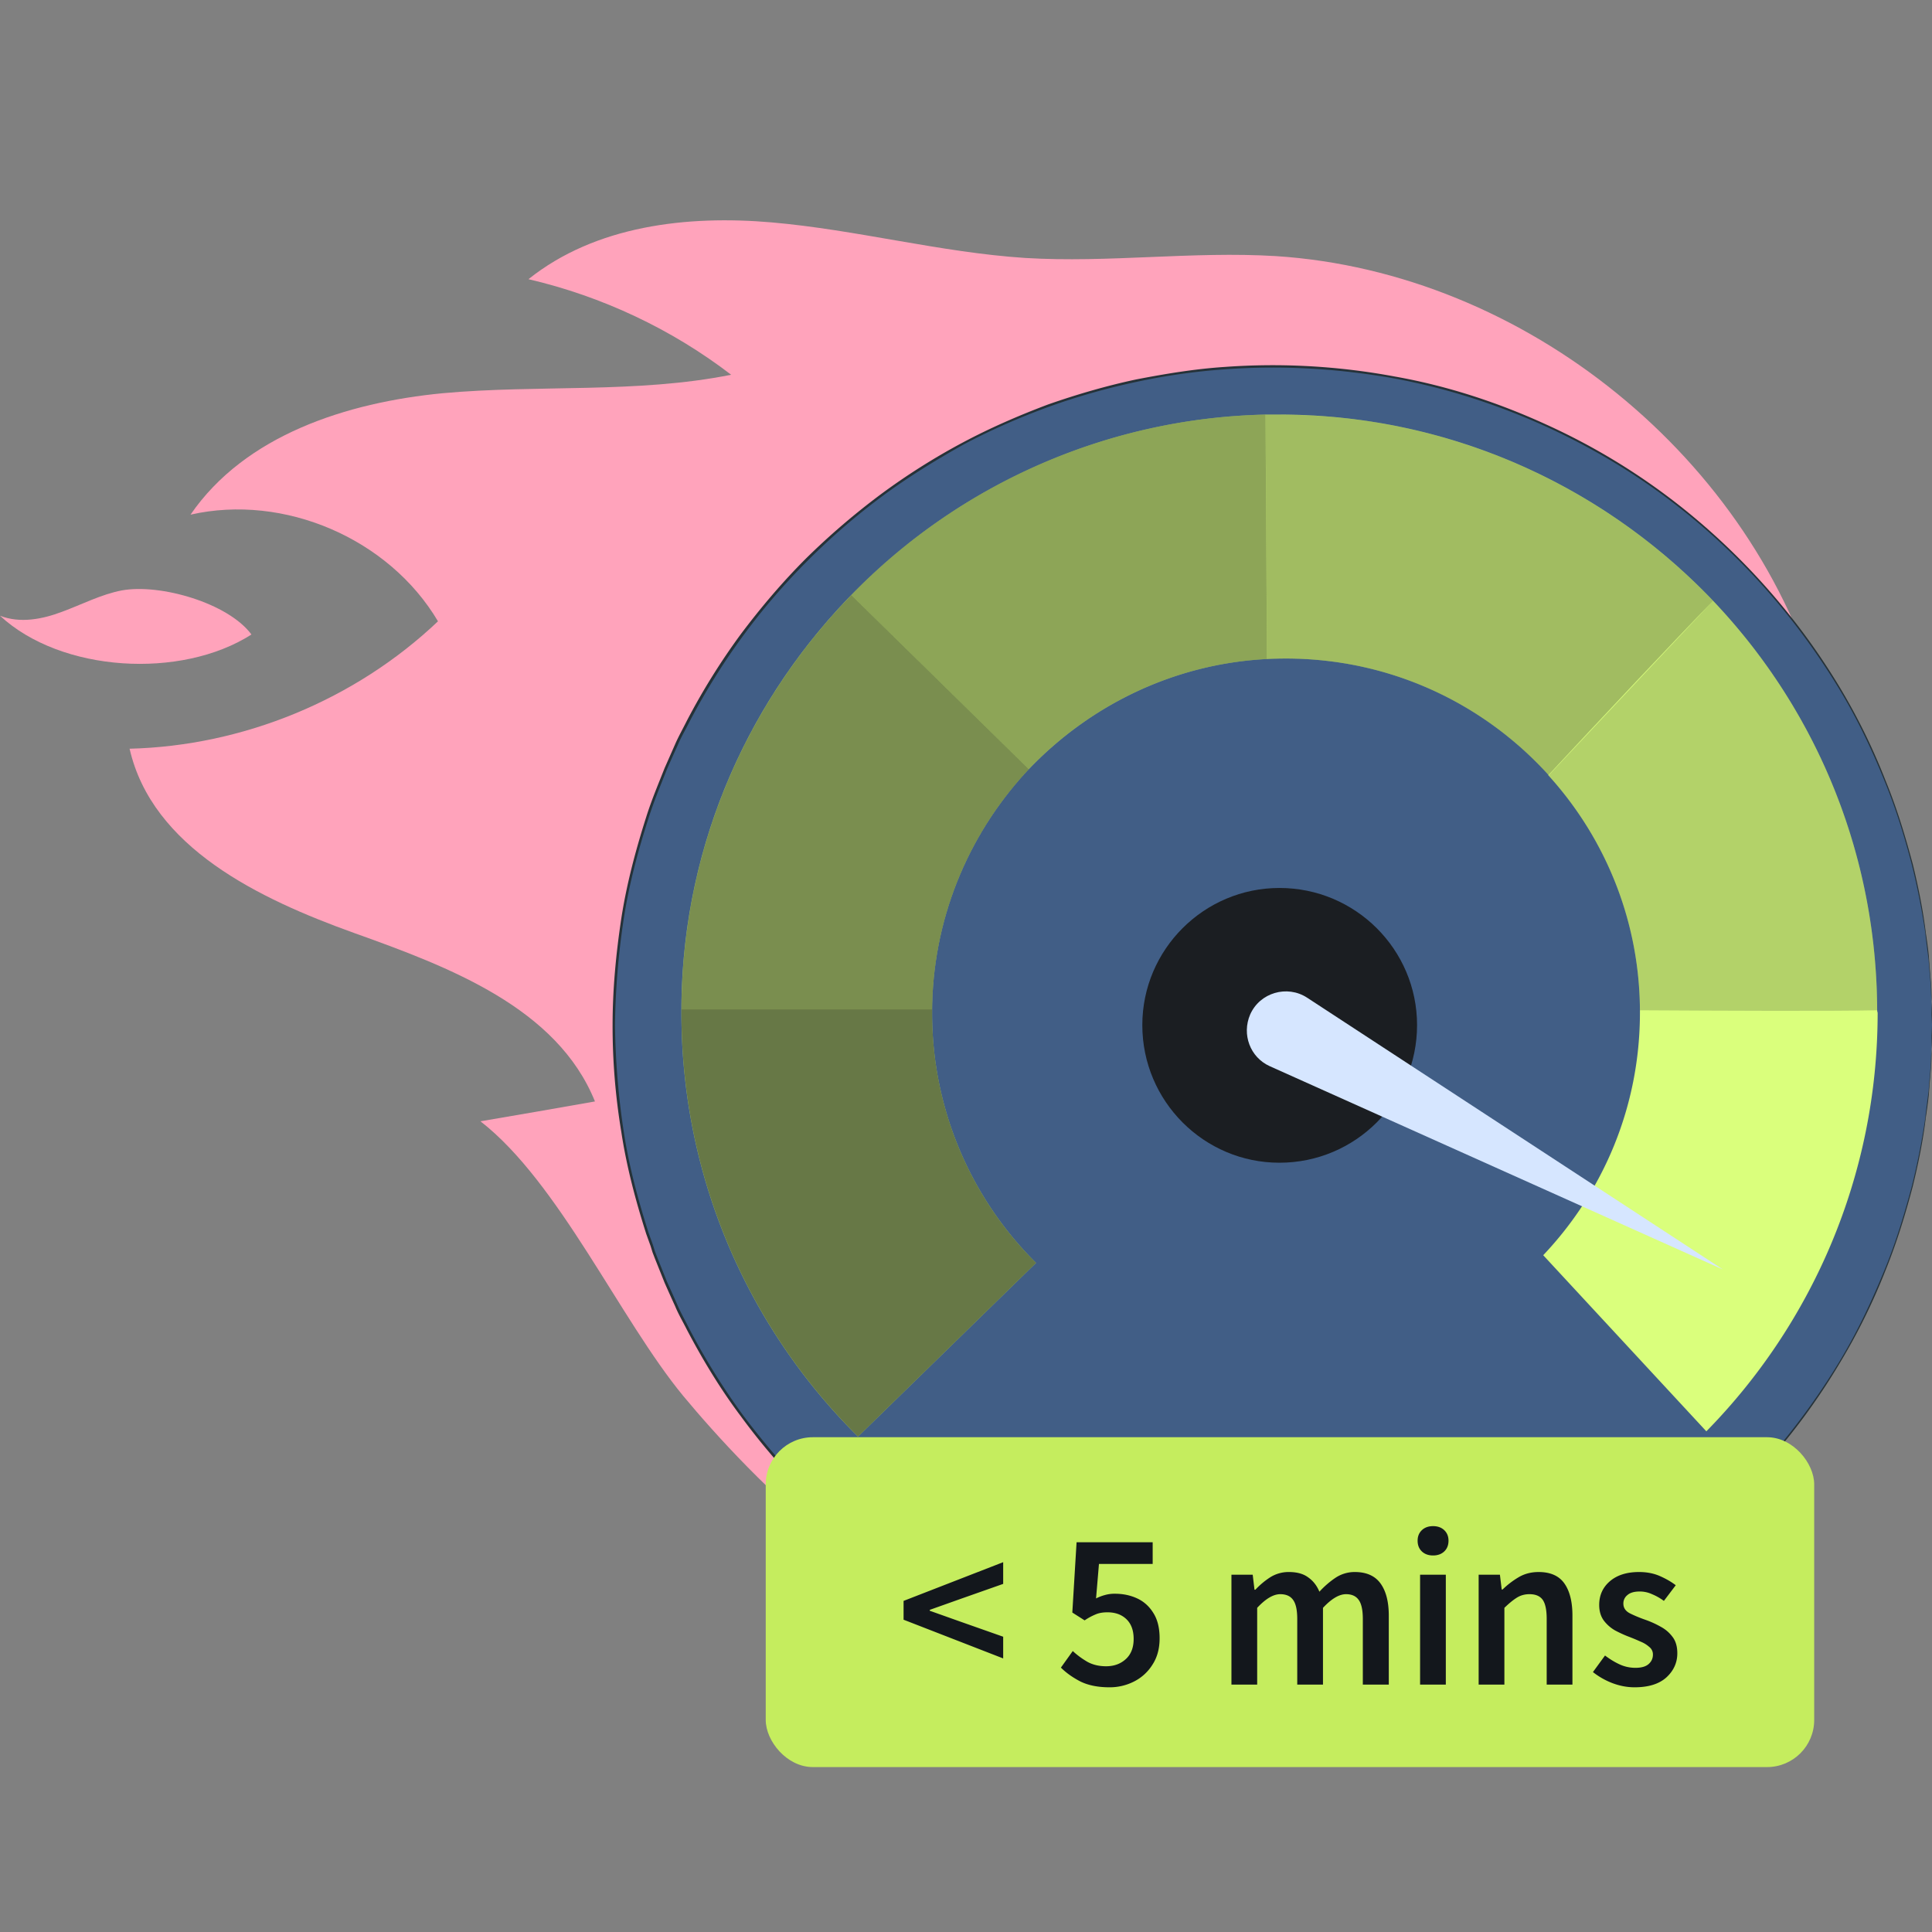 <svg xmlns="http://www.w3.org/2000/svg" width="164" height="164" fill="none"><rect width="100%" height="100%" fill="#808080" stroke="none"/><g clip-path="url(#a)"><path fill="#FFA3BB" d="M108.309 21.74c-7.093-.43-14.186.588-21.28.157-7.21-.47-14.304-2.39-21.515-3.018-7.211-.627-14.971.275-20.654 4.82 6.232 1.45 12.15 4.233 17.205 8.113-8.034 1.607-16.342.823-24.494 1.568-8.152.784-16.773 3.566-21.398 10.307 7.956-1.803 16.852 2.038 21.006 9.053C30.164 59.402 20.641 63.32 11 63.556c1.92 8.387 10.973 12.737 19.047 15.637 8.112 2.9 17.243 6.349 20.457 14.305-3.24.574-6.48 1.136-9.72 1.685 6.663 5.173 11.847 16.81 17.216 23.316 5.408 6.505 18.69 20.738 35 24 16.309 3.261 31.554-1.581 39-5.5l22.593-77.636c-5.643-20.418-25.121-36.251-46.284-37.623z"/><path fill="#415E86" d="M164.001 87.027c0 30.92-25.038 55.959-55.918 55.959-30.92 0-55.959-25.039-55.959-55.96 0-30.879 25.039-55.918 55.959-55.918 30.88 0 55.918 25.039 55.918 55.919z"/><path fill="#DAFF7C" d="M57.843 85.678c.04-13.684 5.555-26.06 14.419-35.169a50.594 50.594 0 0135.168-15.317h1.185c14.459 0 27.53 6.086 36.802 15.807 8.618 9.068 13.888 21.281 13.928 34.76a.68.68 0 00.041.204c0 13.806-5.555 26.387-14.541 35.537l-13.847-14.95c5.106-5.392 8.21-12.621 8.21-20.587v-.204c-.041-7.679-2.981-14.663-7.76-19.933v-.04c-5.515-6.087-13.439-9.885-22.302-9.885-.518 0-1.049.013-1.593.04-7.965.41-15.073 3.963-20.22 9.354-5.023 5.351-8.128 12.5-8.21 20.383v.285a29.81 29.81 0 008.823 21.24l-15.113 14.746c-9.272-9.19-14.99-21.934-14.99-35.986v-.285z"/><path fill="#DAFF7C" d="M131.446 65.786c3.84-4.126 10.784-11.519 13.97-14.787l-13.97 14.828v-.041z"/><path fill="#1B1E22" d="M79.125 85.963a29.81 29.81 0 008.823 21.24l-15.113 14.745c-9.272-9.19-14.99-21.934-14.99-35.985v-.286h21.28v.286z" opacity=".6"/><path fill="#1B1E22" d="M79.124 85.679h-21.28c.04-13.684 5.554-26.06 14.418-35.169l15.072 14.786c-5.024 5.351-8.128 12.5-8.21 20.383z" opacity=".5"/><path fill="#1B1E22" d="M107.548 55.943c-7.965.409-15.072 3.962-20.219 9.354L72.257 50.51a50.593 50.593 0 0135.169-15.318l.122 20.75z" opacity=".4"/><path fill="#1B1E22" d="M109.144 55.902c-.517 0-1.048.014-1.593.041l-.122-20.75h1.184c14.46 0 27.53 6.086 36.803 15.808-3.186 3.268-10.13 10.66-13.97 14.786-5.514-6.086-13.438-9.885-22.302-9.885z" opacity=".3"/><path fill="#1B1E22" d="M139.21 85.76c-.041-7.68-2.982-14.664-7.761-19.933l13.969-14.828c8.619 9.068 13.888 21.281 13.929 34.76-3.881.082-13.194.041-20.137 0z" opacity=".2"/><path fill="#263238" d="M164 87.025l-.041-.899v-1.102c-.041-.45-.041-.98-.082-1.552a94.994 94.994 0 01-.163-1.961c-.082-.694-.204-1.511-.286-2.328a59.958 59.958 0 00-1.144-5.8c-.572-2.165-1.266-4.534-2.287-7.026-1.021-2.532-2.247-5.188-3.88-7.883-3.268-5.392-7.884-11.07-14.215-15.89-3.145-2.41-6.739-4.574-10.661-6.371-3.962-1.798-8.251-3.227-12.866-4.085-4.575-.817-9.436-1.144-14.419-.776a53.098 53.098 0 00-7.475 1.062 56.985 56.985 0 00-7.474 2.124c-2.451.899-4.902 1.96-7.271 3.227-2.328 1.307-4.657 2.736-6.862 4.37a56.579 56.579 0 00-6.29 5.433 54.988 54.988 0 00-5.515 6.413 56.684 56.684 0 00-4.575 7.352c-.326.654-.694 1.266-.98 1.96-.3.654-.599 1.321-.898 2.002-.531 1.348-1.103 2.696-1.553 4.125-.898 2.778-1.674 5.678-2.123 8.619a65.578 65.578 0 00-.736 8.986c.041 3.023.286 6.045.736 8.986.449 2.982 1.225 5.841 2.123 8.66l.368 1.021.163.531.205.531.817 2.042c.3.654.599 1.321.898 2.001.286.654.654 1.308.98 1.961a57.748 57.748 0 004.534 7.312 64.605 64.605 0 005.515 6.453 66.335 66.335 0 006.33 5.433c2.206 1.634 4.535 3.063 6.863 4.329 2.369 1.308 4.82 2.329 7.27 3.268a56.923 56.923 0 007.475 2.124c2.492.49 5.024.899 7.475 1.062 4.983.368 9.844.041 14.419-.817 4.615-.817 8.904-2.246 12.866-4.044 3.922-1.797 7.516-3.962 10.661-6.372 6.331-4.819 10.947-10.497 14.215-15.889 1.633-2.696 2.859-5.391 3.88-7.883s1.715-4.901 2.287-7.025a59.995 59.995 0 001.144-5.8c.082-.858.204-1.635.286-2.329.054-.735.109-1.389.163-1.96.041-.613.041-1.103.082-1.553v-1.102l.041-.94v.94c0 .3-.014.667-.041 1.102 0 .45 0 .94-.041 1.553a94.994 94.994 0 00-.163 1.96c-.041.695-.164 1.47-.286 2.328-.204 1.716-.572 3.636-1.103 5.801-.572 2.164-1.266 4.533-2.287 7.066a51.966 51.966 0 01-3.881 7.883c-3.227 5.433-7.883 11.11-14.214 15.971a55.01 55.01 0 01-10.702 6.413 55.104 55.104 0 01-12.866 4.084 56.392 56.392 0 01-14.46.817c-2.491-.163-4.983-.572-7.516-1.062a62.385 62.385 0 01-7.474-2.124c-2.492-.939-4.943-2.001-7.312-3.267-2.369-1.307-4.697-2.737-6.903-4.371a66.481 66.481 0 01-6.33-5.432 56.812 56.812 0 01-5.556-6.495c-1.715-2.287-3.227-4.779-4.575-7.352-.326-.654-.694-1.266-.98-1.961-.3-.653-.6-1.321-.899-2.001l-.817-2.043-.204-.531-.163-.531-.368-1.021c-.898-2.818-1.675-5.718-2.124-8.7A54.95 54.95 0 0152 87.025c0-3.023.286-6.045.735-9.027.45-2.94 1.226-5.84 2.124-8.66.45-1.429 1.021-2.777 1.552-4.125l.899-2.042c.286-.654.654-1.307.98-1.96a56.673 56.673 0 014.575-7.353c1.716-2.287 3.554-4.452 5.555-6.454a60.961 60.961 0 016.331-5.432 55.968 55.968 0 016.903-4.37c2.37-1.267 4.82-2.329 7.312-3.268 2.45-.858 4.983-1.593 7.475-2.124 2.532-.49 5.024-.899 7.515-1.062a56.419 56.419 0 0114.46.817c4.615.817 8.945 2.287 12.866 4.084a55.024 55.024 0 0110.702 6.413 57.221 57.221 0 0114.214 15.93 52.27 52.27 0 013.881 7.924c1.021 2.492 1.715 4.902 2.287 7.026.531 2.165.899 4.125 1.103 5.8.122.858.245 1.634.286 2.369.054.735.109 1.389.163 1.96.041.572.041 1.103.041 1.553.027.435.041.803.041 1.102v.9z"/><path fill="#1B1E22" d="M120.289 87.017c0 6.453-5.228 11.682-11.682 11.682-6.412 0-11.64-5.229-11.64-11.682 0-6.413 5.228-11.641 11.64-11.641 6.454 0 11.682 5.228 11.682 11.64z"/><path fill="#D6E6FF" d="M106.119 86.123c-.722 1.687-.002 3.624 1.658 4.378l38.47 17.259-35.295-23.073c-1.691-1.1-4.01-.433-4.833 1.436z"/><path fill="#FFA3BB" d="M21.343 53.86c-1.964-2.667-7.744-4.335-11.005-3.742-1.742.334-3.372 1.186-5.076 1.816-1.668.63-3.558 1-5.262.333 5.188 4.817 15.377 5.41 21.343 1.594z"/></g><rect width="89" height="28" x="65" y="122" fill="#C5ED5E" rx="4"/><path fill="#13171C" d="M85.156 140.777l-8.455-3.287v-1.596l8.455-3.287v1.843l-3.667 1.292-2.565.912v.076l2.565.912 3.667 1.292v1.843zm9.023 2.451c-.975 0-1.799-.165-2.47-.494-.659-.342-1.21-.735-1.653-1.178l1.007-1.406c.367.342.78.646 1.235.912.456.253.988.38 1.596.38.671 0 1.229-.203 1.672-.608.443-.405.665-.975.665-1.71 0-.722-.203-1.279-.608-1.672-.405-.393-.944-.589-1.615-.589-.393 0-.722.057-.988.171a5.13 5.13 0 00-.95.513l-1.045-.665.361-5.966h6.46v1.843h-4.56l-.247 2.926c.253-.127.5-.222.741-.285a2.97 2.97 0 01.855-.114c.697 0 1.33.133 1.9.399.57.266 1.026.678 1.368 1.235.355.557.532 1.273.532 2.147 0 .874-.203 1.621-.608 2.242a3.918 3.918 0 01-1.558 1.425 4.54 4.54 0 01-2.09.494zm10.353-.228v-9.329h1.805l.152 1.273h.076a6.68 6.68 0 011.273-1.064 2.929 2.929 0 011.577-.437c.684 0 1.229.152 1.634.456.418.291.735.697.95 1.216a7.53 7.53 0 011.387-1.197 2.93 2.93 0 011.615-.475c.988 0 1.716.323 2.185.969.469.646.703 1.558.703 2.736V143h-2.204v-5.567c0-.773-.12-1.317-.361-1.634-.228-.317-.583-.475-1.064-.475-.583 0-1.235.386-1.957 1.159V143h-2.185v-5.567c0-.773-.12-1.317-.361-1.634-.228-.317-.589-.475-1.083-.475-.583 0-1.235.386-1.957 1.159V143h-2.185zm16.013 0v-9.329h2.185V143h-2.185zm1.102-10.963c-.393 0-.71-.114-.95-.342-.241-.228-.361-.532-.361-.912 0-.367.12-.665.361-.893.24-.228.557-.342.95-.342.392 0 .709.114.95.342.24.228.361.526.361.893 0 .38-.121.684-.361.912-.241.228-.558.342-.95.342zm3.87 10.963v-9.329h1.805l.152 1.254h.076a7.25 7.25 0 011.368-1.045c.494-.291 1.058-.437 1.691-.437 1.001 0 1.729.323 2.185.969.456.646.684 1.558.684 2.736V143h-2.185v-5.567c0-.773-.114-1.317-.342-1.634-.228-.317-.601-.475-1.121-.475-.405 0-.766.101-1.083.304-.304.19-.652.475-1.045.855V143h-2.185zm13.235.228c-.633 0-1.266-.12-1.9-.361a6.34 6.34 0 01-1.634-.931l1.026-1.406c.418.317.836.57 1.254.76.418.19.862.285 1.33.285.507 0 .881-.108 1.121-.323.241-.215.361-.481.361-.798a.792.792 0 00-.304-.646 2.476 2.476 0 00-.741-.456c-.304-.139-.62-.272-.95-.399-.405-.152-.81-.336-1.216-.551a3.181 3.181 0 01-.969-.855c-.253-.355-.38-.792-.38-1.311 0-.823.304-1.495.912-2.014.608-.519 1.432-.779 2.47-.779.659 0 1.248.114 1.767.342.52.228.969.488 1.349.779l-1.007 1.33a4.705 4.705 0 00-1.007-.57 2.461 2.461 0 00-1.045-.228c-.468 0-.817.101-1.045.304a.9.9 0 00-.342.722c0 .367.19.646.57.836.38.19.824.374 1.33.551.431.152.849.342 1.254.57.406.215.741.5 1.007.855.279.355.418.823.418 1.406 0 .798-.31 1.482-.931 2.052-.62.557-1.52.836-2.698.836z"/><defs><clipPath id="a"><path fill="#fff" d="M0 0h164v164H0z"/></clipPath></defs></svg>